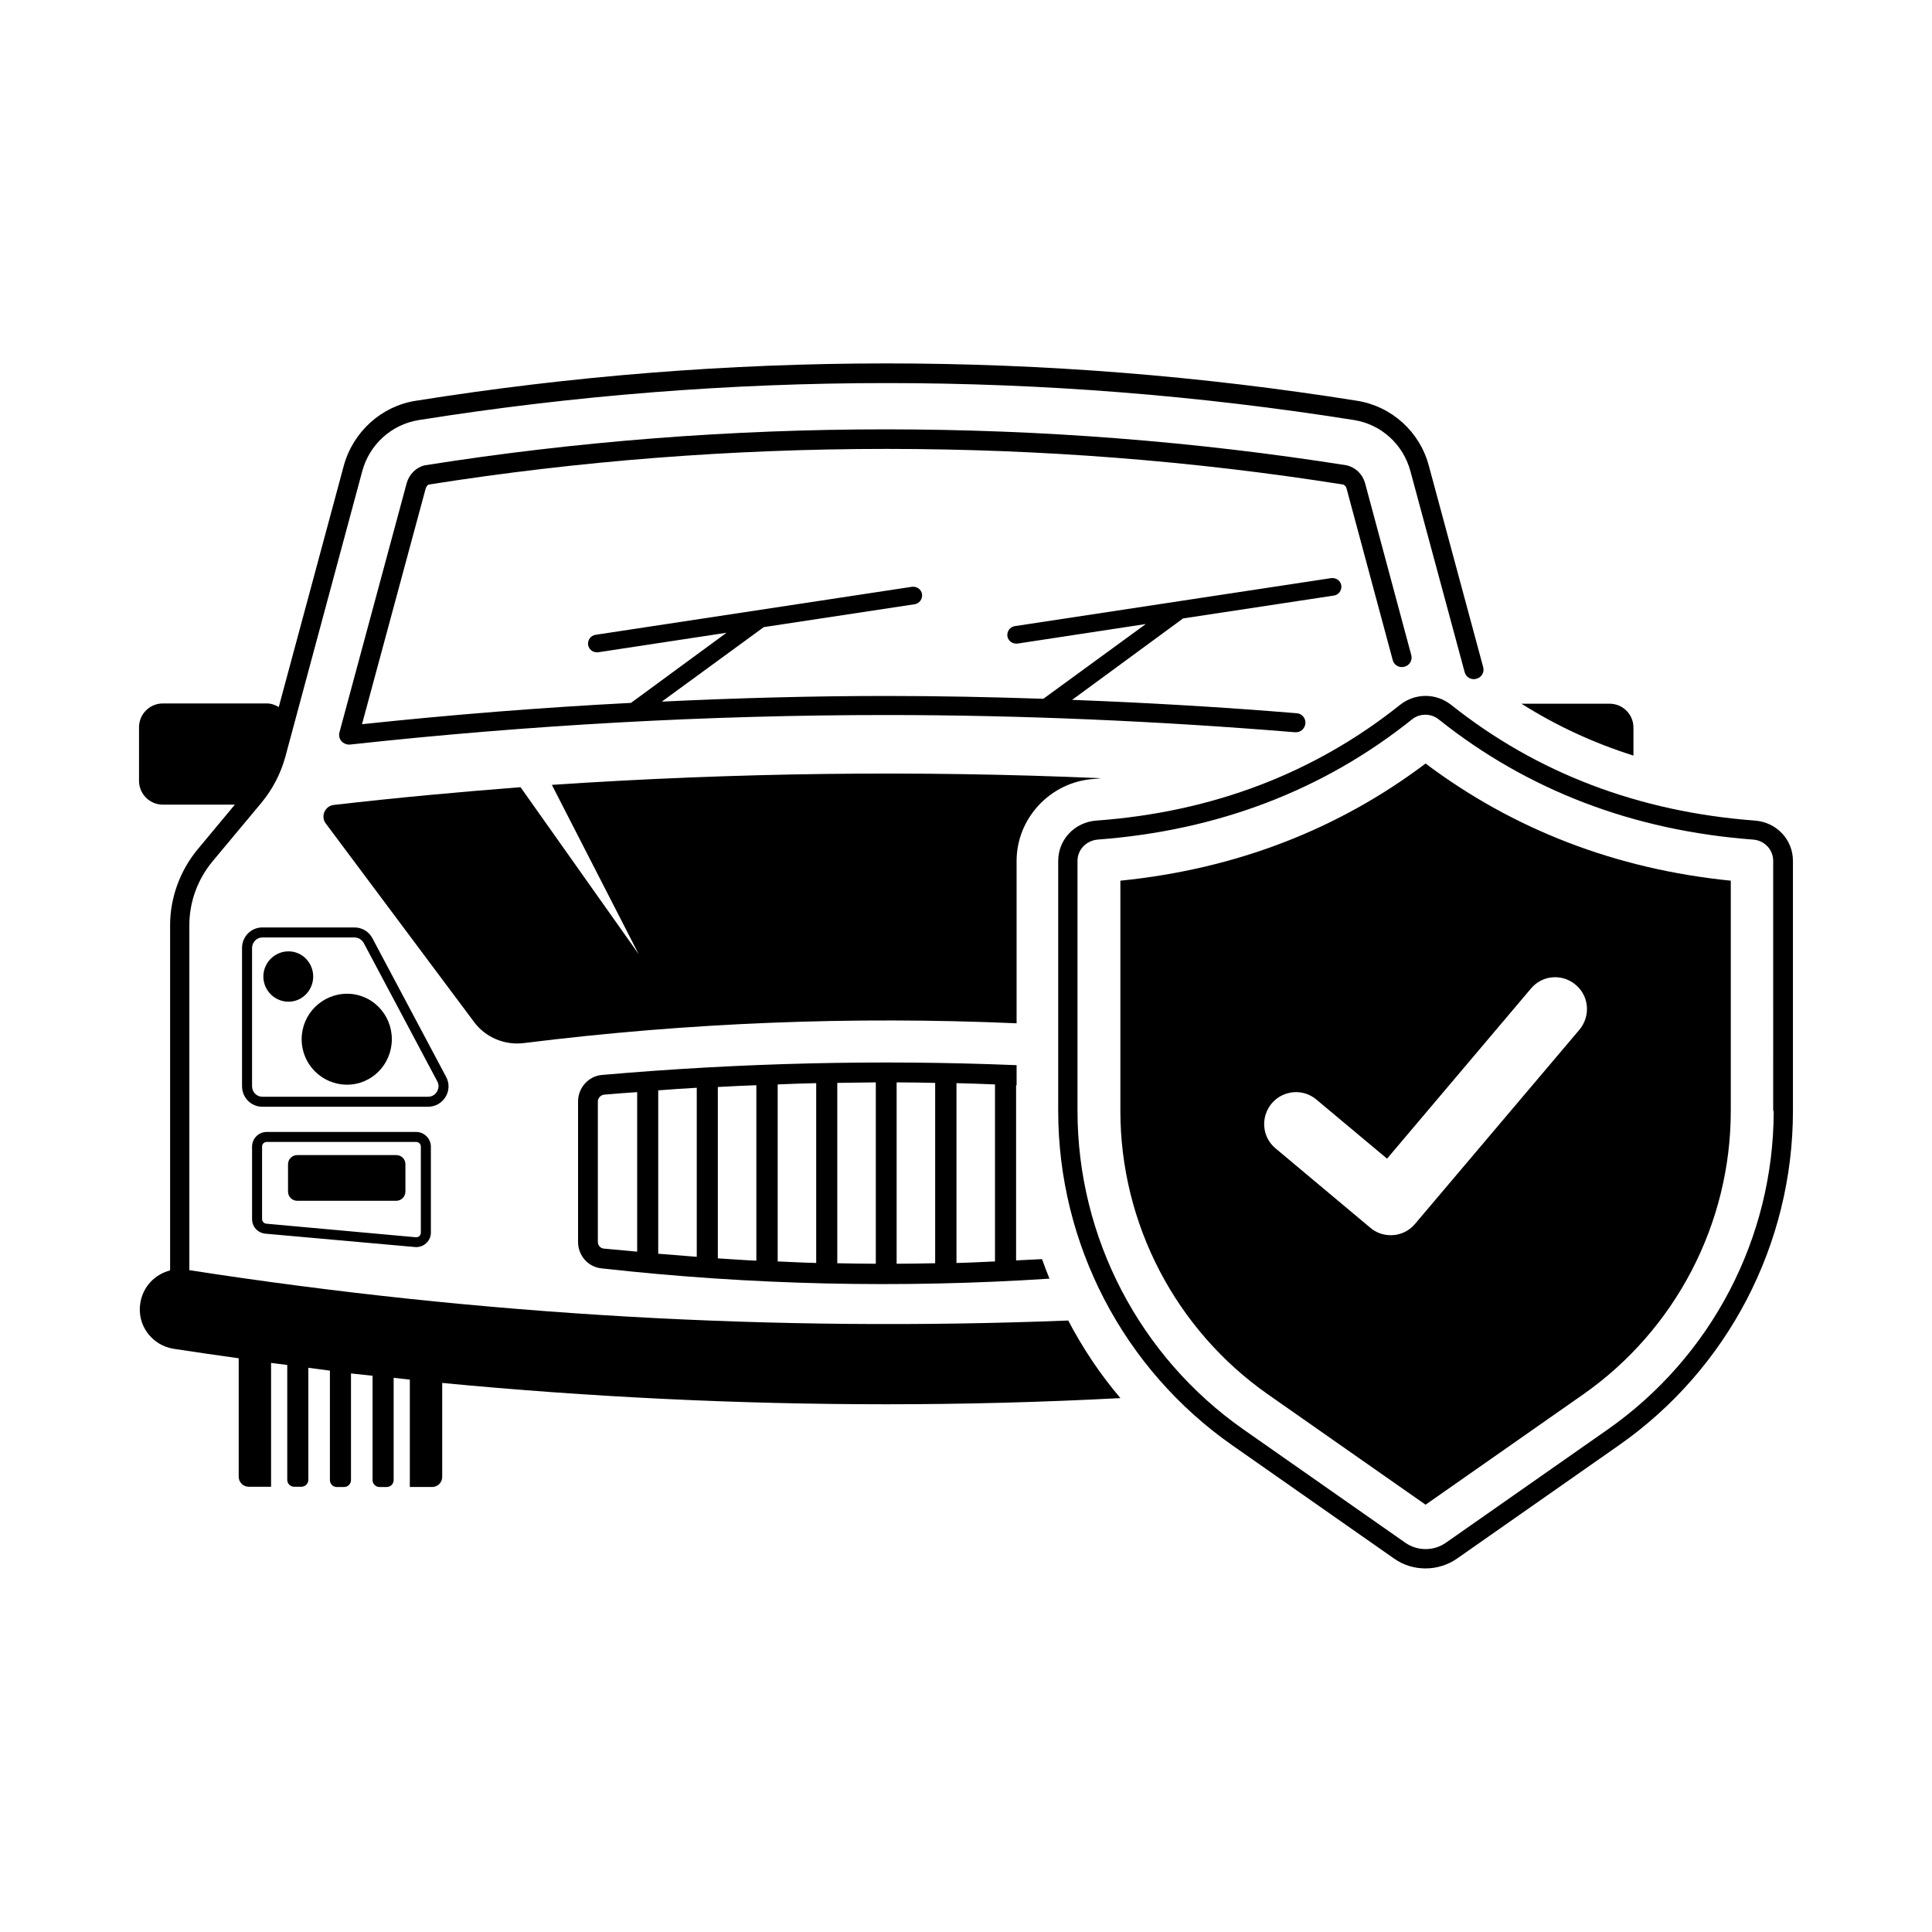 <?xml version="1.0" encoding="UTF-8"?>
<!-- Uploaded to: ICON Repo, www.svgrepo.com, Generator: ICON Repo Mixer Tools -->
<svg fill="#000000" width="800px" height="800px" version="1.1" viewBox="144 144 512 512" xmlns="http://www.w3.org/2000/svg">
 <g>
  <path d="m576.88 336.82c0-3.539-2.859-6.332-6.332-6.332h-23.352c9.258 5.856 19.133 10.418 29.684 13.754z"/>
  <path d="m435.74 350.23c-48.543-2.109-96.949-1.496-145.49 1.77l23.012 44.867-31.316-44.254c-16.543 1.293-32.953 2.793-49.43 4.699-2.316 0.203-3.609 2.926-2.246 4.832l39.418 52.766c3.062 4.086 8.102 6.129 13.141 5.516 43.574-5.445 87.078-7.148 130.58-5.242v-43.027c0-11.301 8.918-20.902 20.355-21.719 0.684-0.07 1.297-0.07 1.977-0.207z"/>
  <path d="m254.3 443.98h-39.621c-2.18 0-3.879 1.77-3.879 3.879v19.199c0 2.043 1.496 3.676 3.539 3.879l39.625 3.539c2.246 0.203 4.223-1.566 4.223-3.812v-22.809c-0.004-2.106-1.773-3.875-3.887-3.875zm1.227 26.688c0 0.68-0.543 1.227-1.227 1.227l-39.762-3.609c-0.613-0.066-1.09-0.613-1.09-1.227v-19.199c0-0.68 0.543-1.227 1.227-1.227h39.625c0.68 0 1.227 0.543 1.227 1.227z"/>
  <path d="m248.99 450.11h-26.211c-1.363 0-2.449 1.09-2.449 2.449v7.215c0 1.363 1.09 2.449 2.449 2.449h26.211c1.363 0 2.449-1.09 2.449-2.449v-7.215c0-1.359-1.02-2.449-2.449-2.449z"/>
  <path d="m413.41 431.59v-5.309c-36.629-1.496-73.188-0.613-109.82 2.586-3.609 0.273-6.398 3.402-6.398 7.012v37.242c0 3.609 2.656 6.672 6.262 7.012 39.555 4.426 79.113 5.309 118.67 2.723-0.68-1.703-1.363-3.402-1.973-5.176-2.316 0.137-4.562 0.203-6.875 0.34v-46.434c0.066 0.004 0.066 0.004 0.133 0.004zm-21.582-0.613v47.793c-3.402 0.066-6.809 0.137-10.211 0.137v-48.066c3.473 0 6.875 0.066 10.211 0.137zm-57.598 1.09c3.402-0.203 6.809-0.34 10.211-0.477v46.5c-3.402-0.137-6.809-0.41-10.211-0.613zm-5.582 45c-3.402-0.273-6.809-0.543-10.211-0.816v-43.301c3.402-0.273 6.809-0.477 10.211-0.68zm21.445-45.684c3.402-0.137 6.809-0.273 10.211-0.34v47.656c-3.402-0.066-6.809-0.273-10.211-0.41zm15.797-0.406c3.402-0.066 6.809-0.066 10.211-0.137v48.066c-3.402 0-6.809-0.066-10.211-0.137zm-63.453 42.141v-37.242c0-0.887 0.75-1.633 1.566-1.77 2.926-0.273 5.856-0.477 8.852-0.68v42.277c-2.926-0.273-5.922-0.543-8.852-0.816-0.887-0.066-1.566-0.883-1.566-1.77zm105.25 5.176c-3.402 0.137-6.809 0.34-10.211 0.41v-47.656c3.402 0.066 6.809 0.203 10.211 0.34z"/>
  <path d="m257.64 272.41c79.59-12.594 163.06-12.594 242.3 0 0.34 0.066 0.75 0.477 0.887 0.953l12.254 45.547c0.34 1.363 1.77 2.18 3.133 1.77 1.363-0.34 2.18-1.77 1.77-3.133l-12.254-45.613c-0.68-2.316-2.519-4.086-4.902-4.629-80.066-12.664-163.8-12.73-244.21 0-2.246 0.477-4.152 2.316-4.832 4.699l-17.836 66.109c-0.203 0.816 0 1.703 0.543 2.316 0.477 0.543 1.227 0.887 1.973 0.887h0.273c47.387-5.176 95.18-7.828 142.09-7.828 35.402 0 71.828 1.566 108.32 4.562 1.496 0.137 2.656-0.953 2.793-2.316 0.137-1.43-0.953-2.656-2.316-2.723-19.879-1.633-39.762-2.793-59.504-3.539l29.41-21.582 39.965-6.059c1.293-0.203 2.109-1.363 1.973-2.656-0.203-1.293-1.363-2.109-2.656-1.973l-83.879 12.73c-1.293 0.203-2.109 1.363-1.973 2.656 0.203 1.156 1.156 1.973 2.316 1.973h0.34l34.039-5.184-27.164 19.812c-13.957-0.477-27.914-0.75-41.598-0.75-19.676 0-39.555 0.543-59.504 1.496l27.027-19.742 39.965-6.059c1.293-0.203 2.109-1.363 1.973-2.656-0.203-1.293-1.363-2.109-2.656-1.973l-83.879 12.73c-1.293 0.203-2.109 1.363-1.973 2.656 0.203 1.156 1.156 1.973 2.316 1.973h0.34l34.043-5.176-25.328 18.586c-23.762 1.227-47.59 3.133-71.281 5.652l16.883-62.5c0.207-0.613 0.613-0.953 0.816-1.02z"/>
  <path d="m609.01 361.46c-30.707-2.316-57.734-12.594-80.406-30.637-4.016-3.199-9.602-3.199-13.617 0-22.602 18.043-49.633 28.391-80.406 30.637-5.785 0.41-10.145 5.039-10.145 10.688v66.246c0 35.266 17.227 68.422 46.16 88.645l42.891 30.023c2.519 1.77 5.379 2.586 8.305 2.586s5.856-0.887 8.305-2.586l42.891-30.023c28.934-20.219 46.16-53.375 46.16-88.645v-66.246c0.008-5.648-4.352-10.281-10.137-10.688zm5.039 76.934c0 33.633-16.477 65.156-43.98 84.422l-42.891 30.023c-3.199 2.246-7.559 2.246-10.758 0l-42.891-30.023c-27.504-19.266-43.98-50.859-43.98-84.422v-66.246c0-2.996 2.316-5.379 5.379-5.652 31.793-2.383 59.777-13.07 83.195-31.793 1.09-0.887 2.316-1.293 3.609-1.293s2.519 0.41 3.609 1.293c23.488 18.723 51.469 29.41 83.195 31.793 3.062 0.203 5.379 2.656 5.379 5.652l-0.004 66.246z"/>
  <path d="m440.91 377.39v61c0 29.887 14.637 58.008 39.148 75.164l41.734 29.207 41.734-29.207c24.508-17.156 39.148-45.273 39.148-75.164v-61c-30.434-3.062-57.598-13.547-80.883-31.047-23.215 17.5-50.379 27.984-80.883 31.047zm120.64 27.574c3.609 2.996 4.016 8.305 1.02 11.914l-43.574 51.469c-1.633 1.973-4.016 2.996-6.398 2.996-1.906 0-3.879-0.613-5.445-1.973l-25.121-21.039c-3.609-2.996-4.016-8.305-1.02-11.914 2.996-3.539 8.305-4.016 11.848-1.02l18.723 15.66 38.125-45.07c2.992-3.609 8.305-4.019 11.844-1.023z"/>
  <path d="m194.18 480.61v-91.438c0-6.129 2.18-12.117 6.129-16.883l13.004-15.59c2.926-3.539 5.039-7.625 6.262-11.984l20.426-75.844c1.906-7.082 7.762-12.391 14.977-13.547 82.242-13.07 165.64-13.07 247.89 0 7.215 1.156 13.004 6.469 14.91 13.547l14.367 53.242c0.34 1.363 1.77 2.18 3.133 1.77 1.363-0.34 2.18-1.77 1.77-3.133l-14.367-53.242c-2.383-9.055-9.805-15.797-18.996-17.293-82.789-13.207-166.73-13.207-249.52 0-9.121 1.43-16.613 8.238-19.062 17.227l-17.227 63.93c-0.953-0.543-1.973-0.953-3.133-0.953h-27.566c-3.473 0-6.332 2.793-6.332 6.332v14.16c0 3.473 2.793 6.332 6.332 6.332h19.062l-9.805 11.777c-4.699 5.652-7.352 12.867-7.352 20.152v91.504c-4.016 1.023-7.215 4.289-7.894 8.648-0.953 5.785 2.996 11.164 8.781 12.117 5.785 0.887 11.508 1.703 17.293 2.519v31.387c0 1.43 1.156 2.656 2.656 2.656h5.922v-32.816c1.43 0.203 2.859 0.34 4.289 0.543v30.434c0 1.02 0.816 1.84 1.84 1.84h1.906c1.02 0 1.84-0.816 1.84-1.84v-29.684c1.906 0.273 3.812 0.477 5.719 0.75v29.004c0 1.02 0.816 1.84 1.84 1.84h1.906c1.02 0 1.84-0.816 1.84-1.84v-28.254c1.906 0.203 3.812 0.41 5.719 0.613v27.641c0 1.02 0.816 1.84 1.84 1.84h1.906c1.02 0 1.84-0.816 1.84-1.84v-27.098c1.43 0.137 2.859 0.34 4.289 0.477v28.457h5.922c1.43 0 2.656-1.156 2.656-2.656v-24.918c39.148 3.746 78.43 5.652 117.64 5.652 20.695 0 41.395-0.543 62.09-1.633-5.379-6.332-10.008-13.277-13.82-20.562-77.758 3.062-155.64-1.363-232.92-13.344z"/>
  <path d="m262.2 429.34-19.473-36.629c-0.887-1.77-2.723-2.926-4.766-2.926l-24.441-0.004c-2.996 0-5.379 2.449-5.379 5.445v36.629c0 2.996 2.383 5.445 5.379 5.445h43.914c4.086 0.004 6.742-4.356 4.766-7.961zm-2.383 3.945c-0.273 0.41-0.953 1.363-2.383 1.363h-43.914c-1.496 0-2.723-1.227-2.723-2.793v-36.625c0-1.496 1.227-2.793 2.723-2.793h24.441c1.02 0 1.973 0.613 2.449 1.496l19.473 36.629c0.684 1.227 0.137 2.316-0.066 2.723z"/>
  <path d="m235.99 407.35c-6.606 0-12.051 5.379-12.051 12.051s5.379 12.051 12.051 12.051c6.535 0 11.848-5.379 11.848-12.051s-5.312-12.051-11.848-12.051z"/>
  <path d="m227 402.79c0-3.676-2.926-6.672-6.535-6.672-3.676 0-6.672 2.996-6.672 6.672 0 3.676 2.996 6.672 6.672 6.672 3.609 0 6.535-2.996 6.535-6.672z"/>
 </g>
</svg>